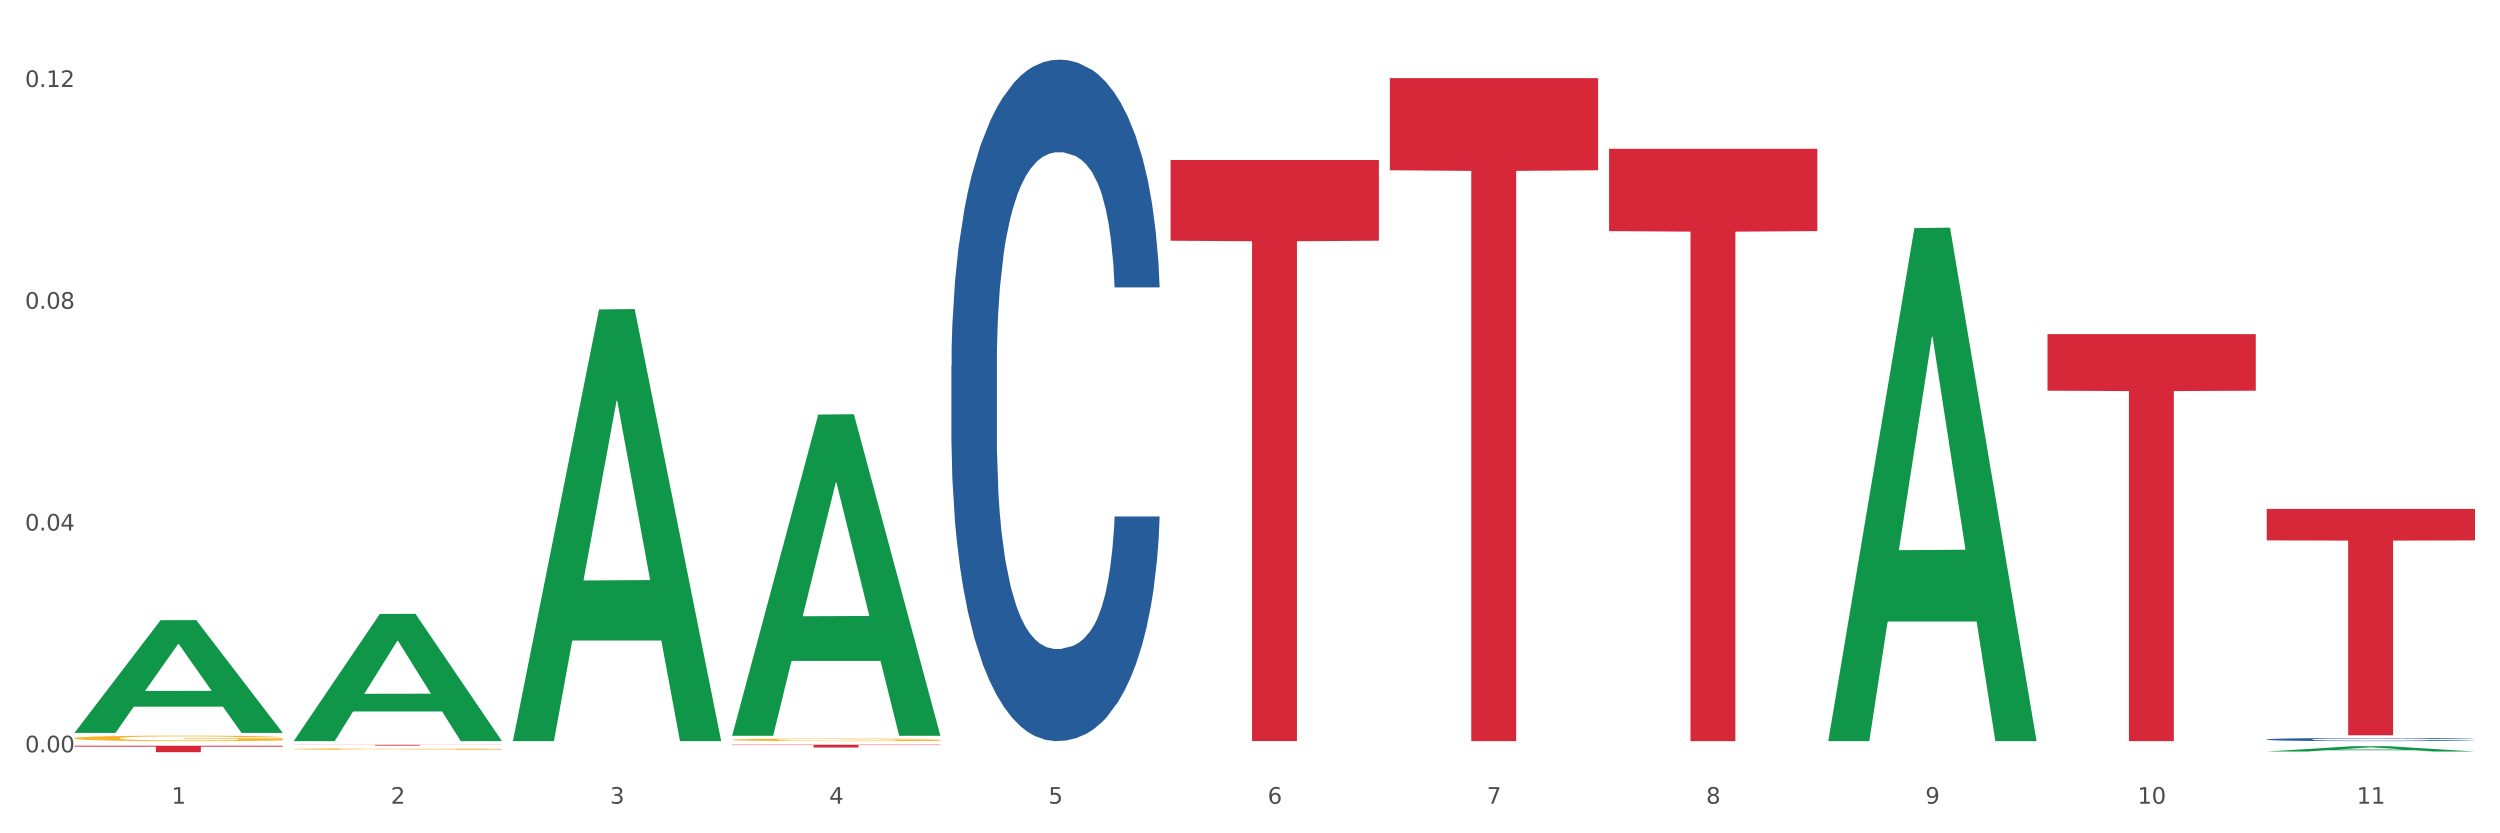 <?xml version="1.0" encoding="utf-8" standalone="no"?>
<!DOCTYPE svg PUBLIC "-//W3C//DTD SVG 1.1//EN"
  "http://www.w3.org/Graphics/SVG/1.1/DTD/svg11.dtd">
<svg xmlns:xlink="http://www.w3.org/1999/xlink" width="1080pt" height="360pt" viewBox="0 0 1080 360" xmlns="http://www.w3.org/2000/svg" version="1.1">
 <rect x="0" y="0" width="1080" height="360" fill="#333333" stroke="none"/>
 <defs>
  <style type="text/css">*{stroke-linejoin: round; stroke-linecap: butt}</style>
 </defs>
 <g id="figure_1">
  <g id="patch_1">
   <path d="M 0 360 
L 1080 360 
L 1080 0 
L 0 0 
z
" style="fill: #ffffff; stroke: #ffffff; stroke-linejoin: miter"/>
  </g>
  <g id="axes_1">
   <g id="matplotlib.axis_1">
    <g id="xtick_1">
     <g id="text_1">
      <!-- 1 -->
      <g style="fill: #4d4d4d" transform="translate(74.106 347.204) scale(0.096 -0.096)">
       <defs>
        <path id="DejaVuSans-31" d="M 794 531 
L 1825 531 
L 1825 4091 
L 703 3866 
L 703 4441 
L 1819 4666 
L 2450 4666 
L 2450 531 
L 3481 531 
L 3481 0 
L 794 0 
L 794 531 
z
" transform="scale(0.016)"/>
       </defs>
       <use xlink:href="#DejaVuSans-31"/>
      </g>
     </g>
    </g>
    <g id="xtick_2">
     <g id="text_2">
      <!-- 2 -->
      <g style="fill: #4d4d4d" transform="translate(168.812 347.204) scale(0.096 -0.096)">
       <defs>
        <path id="DejaVuSans-32" d="M 1228 531 
L 3431 531 
L 3431 0 
L 469 0 
L 469 531 
Q 828 903 1448 1529 
Q 2069 2156 2228 2338 
Q 2531 2678 2651 2914 
Q 2772 3150 2772 3378 
Q 2772 3750 2511 3984 
Q 2250 4219 1831 4219 
Q 1534 4219 1204 4116 
Q 875 4013 500 3803 
L 500 4441 
Q 881 4594 1212 4672 
Q 1544 4750 1819 4750 
Q 2544 4750 2975 4387 
Q 3406 4025 3406 3419 
Q 3406 3131 3298 2873 
Q 3191 2616 2906 2266 
Q 2828 2175 2409 1742 
Q 1991 1309 1228 531 
z
" transform="scale(0.016)"/>
       </defs>
       <use xlink:href="#DejaVuSans-32"/>
      </g>
     </g>
    </g>
    <g id="xtick_3">
     <g id="text_3">
      <!-- 3 -->
      <g style="fill: #4d4d4d" transform="translate(263.517 347.204) scale(0.096 -0.096)">
       <defs>
        <path id="DejaVuSans-33" d="M 2597 2516 
Q 3050 2419 3304 2112 
Q 3559 1806 3559 1356 
Q 3559 666 3084 287 
Q 2609 -91 1734 -91 
Q 1441 -91 1130 -33 
Q 819 25 488 141 
L 488 750 
Q 750 597 1062 519 
Q 1375 441 1716 441 
Q 2309 441 2620 675 
Q 2931 909 2931 1356 
Q 2931 1769 2642 2001 
Q 2353 2234 1838 2234 
L 1294 2234 
L 1294 2753 
L 1863 2753 
Q 2328 2753 2575 2939 
Q 2822 3125 2822 3475 
Q 2822 3834 2567 4026 
Q 2313 4219 1838 4219 
Q 1578 4219 1281 4162 
Q 984 4106 628 3988 
L 628 4550 
Q 988 4650 1302 4700 
Q 1616 4750 1894 4750 
Q 2613 4750 3031 4423 
Q 3450 4097 3450 3541 
Q 3450 3153 3228 2886 
Q 3006 2619 2597 2516 
z
" transform="scale(0.016)"/>
       </defs>
       <use xlink:href="#DejaVuSans-33"/>
      </g>
     </g>
    </g>
    <g id="xtick_4">
     <g id="text_4">
      <!-- 4 -->
      <g style="fill: #4d4d4d" transform="translate(358.223 347.204) scale(0.096 -0.096)">
       <defs>
        <path id="DejaVuSans-34" d="M 2419 4116 
L 825 1625 
L 2419 1625 
L 2419 4116 
z
M 2253 4666 
L 3047 4666 
L 3047 1625 
L 3713 1625 
L 3713 1100 
L 3047 1100 
L 3047 0 
L 2419 0 
L 2419 1100 
L 313 1100 
L 313 1709 
L 2253 4666 
z
" transform="scale(0.016)"/>
       </defs>
       <use xlink:href="#DejaVuSans-34"/>
      </g>
     </g>
    </g>
    <g id="xtick_5">
     <g id="text_5">
      <!-- 5 -->
      <g style="fill: #4d4d4d" transform="translate(452.928 347.204) scale(0.096 -0.096)">
       <defs>
        <path id="DejaVuSans-35" d="M 691 4666 
L 3169 4666 
L 3169 4134 
L 1269 4134 
L 1269 2991 
Q 1406 3038 1543 3061 
Q 1681 3084 1819 3084 
Q 2600 3084 3056 2656 
Q 3513 2228 3513 1497 
Q 3513 744 3044 326 
Q 2575 -91 1722 -91 
Q 1428 -91 1123 -41 
Q 819 9 494 109 
L 494 744 
Q 775 591 1075 516 
Q 1375 441 1709 441 
Q 2250 441 2565 725 
Q 2881 1009 2881 1497 
Q 2881 1984 2565 2268 
Q 2250 2553 1709 2553 
Q 1456 2553 1204 2497 
Q 953 2441 691 2322 
L 691 4666 
z
" transform="scale(0.016)"/>
       </defs>
       <use xlink:href="#DejaVuSans-35"/>
      </g>
     </g>
    </g>
    <g id="xtick_6">
     <g id="text_6">
      <!-- 6 -->
      <g style="fill: #4d4d4d" transform="translate(547.634 347.204) scale(0.096 -0.096)">
       <defs>
        <path id="DejaVuSans-36" d="M 2113 2584 
Q 1688 2584 1439 2293 
Q 1191 2003 1191 1497 
Q 1191 994 1439 701 
Q 1688 409 2113 409 
Q 2538 409 2786 701 
Q 3034 994 3034 1497 
Q 3034 2003 2786 2293 
Q 2538 2584 2113 2584 
z
M 3366 4563 
L 3366 3988 
Q 3128 4100 2886 4159 
Q 2644 4219 2406 4219 
Q 1781 4219 1451 3797 
Q 1122 3375 1075 2522 
Q 1259 2794 1537 2939 
Q 1816 3084 2150 3084 
Q 2853 3084 3261 2657 
Q 3669 2231 3669 1497 
Q 3669 778 3244 343 
Q 2819 -91 2113 -91 
Q 1303 -91 875 529 
Q 447 1150 447 2328 
Q 447 3434 972 4092 
Q 1497 4750 2381 4750 
Q 2619 4750 2861 4703 
Q 3103 4656 3366 4563 
z
" transform="scale(0.016)"/>
       </defs>
       <use xlink:href="#DejaVuSans-36"/>
      </g>
     </g>
    </g>
    <g id="xtick_7">
     <g id="text_7">
      <!-- 7 -->
      <g style="fill: #4d4d4d" transform="translate(642.339 347.204) scale(0.096 -0.096)">
       <defs>
        <path id="DejaVuSans-37" d="M 525 4666 
L 3525 4666 
L 3525 4397 
L 1831 0 
L 1172 0 
L 2766 4134 
L 525 4134 
L 525 4666 
z
" transform="scale(0.016)"/>
       </defs>
       <use xlink:href="#DejaVuSans-37"/>
      </g>
     </g>
    </g>
    <g id="xtick_8">
     <g id="text_8">
      <!-- 8 -->
      <g style="fill: #4d4d4d" transform="translate(737.044 347.204) scale(0.096 -0.096)">
       <defs>
        <path id="DejaVuSans-38" d="M 2034 2216 
Q 1584 2216 1326 1975 
Q 1069 1734 1069 1313 
Q 1069 891 1326 650 
Q 1584 409 2034 409 
Q 2484 409 2743 651 
Q 3003 894 3003 1313 
Q 3003 1734 2745 1975 
Q 2488 2216 2034 2216 
z
M 1403 2484 
Q 997 2584 770 2862 
Q 544 3141 544 3541 
Q 544 4100 942 4425 
Q 1341 4750 2034 4750 
Q 2731 4750 3128 4425 
Q 3525 4100 3525 3541 
Q 3525 3141 3298 2862 
Q 3072 2584 2669 2484 
Q 3125 2378 3379 2068 
Q 3634 1759 3634 1313 
Q 3634 634 3220 271 
Q 2806 -91 2034 -91 
Q 1263 -91 848 271 
Q 434 634 434 1313 
Q 434 1759 690 2068 
Q 947 2378 1403 2484 
z
M 1172 3481 
Q 1172 3119 1398 2916 
Q 1625 2713 2034 2713 
Q 2441 2713 2670 2916 
Q 2900 3119 2900 3481 
Q 2900 3844 2670 4047 
Q 2441 4250 2034 4250 
Q 1625 4250 1398 4047 
Q 1172 3844 1172 3481 
z
" transform="scale(0.016)"/>
       </defs>
       <use xlink:href="#DejaVuSans-38"/>
      </g>
     </g>
    </g>
    <g id="xtick_9">
     <g id="text_9">
      <!-- 9 -->
      <g style="fill: #4d4d4d" transform="translate(831.75 347.204) scale(0.096 -0.096)">
       <defs>
        <path id="DejaVuSans-39" d="M 703 97 
L 703 672 
Q 941 559 1184 500 
Q 1428 441 1663 441 
Q 2288 441 2617 861 
Q 2947 1281 2994 2138 
Q 2813 1869 2534 1725 
Q 2256 1581 1919 1581 
Q 1219 1581 811 2004 
Q 403 2428 403 3163 
Q 403 3881 828 4315 
Q 1253 4750 1959 4750 
Q 2769 4750 3195 4129 
Q 3622 3509 3622 2328 
Q 3622 1225 3098 567 
Q 2575 -91 1691 -91 
Q 1453 -91 1209 -44 
Q 966 3 703 97 
z
M 1959 2075 
Q 2384 2075 2632 2365 
Q 2881 2656 2881 3163 
Q 2881 3666 2632 3958 
Q 2384 4250 1959 4250 
Q 1534 4250 1286 3958 
Q 1038 3666 1038 3163 
Q 1038 2656 1286 2365 
Q 1534 2075 1959 2075 
z
" transform="scale(0.016)"/>
       </defs>
       <use xlink:href="#DejaVuSans-39"/>
      </g>
     </g>
    </g>
    <g id="xtick_10">
     <g id="text_10">
      <!-- 10 -->
      <g style="fill: #4d4d4d" transform="translate(923.401 347.204) scale(0.096 -0.096)">
       <defs>
        <path id="DejaVuSans-30" d="M 2034 4250 
Q 1547 4250 1301 3770 
Q 1056 3291 1056 2328 
Q 1056 1369 1301 889 
Q 1547 409 2034 409 
Q 2525 409 2770 889 
Q 3016 1369 3016 2328 
Q 3016 3291 2770 3770 
Q 2525 4250 2034 4250 
z
M 2034 4750 
Q 2819 4750 3233 4129 
Q 3647 3509 3647 2328 
Q 3647 1150 3233 529 
Q 2819 -91 2034 -91 
Q 1250 -91 836 529 
Q 422 1150 422 2328 
Q 422 3509 836 4129 
Q 1250 4750 2034 4750 
z
" transform="scale(0.016)"/>
       </defs>
       <use xlink:href="#DejaVuSans-31"/>
       <use xlink:href="#DejaVuSans-30" transform="translate(63.623 0)"/>
      </g>
     </g>
    </g>
    <g id="xtick_11">
     <g id="text_11">
      <!-- 11 -->
      <g style="fill: #4d4d4d" transform="translate(1018.107 347.204) scale(0.096 -0.096)">
       <use xlink:href="#DejaVuSans-31"/>
       <use xlink:href="#DejaVuSans-31" transform="translate(63.623 0)"/>
      </g>
     </g>
    </g>
    <g id="xtick_12"/>
    <g id="xtick_13"/>
    <g id="xtick_14"/>
    <g id="xtick_15"/>
    <g id="xtick_16"/>
    <g id="xtick_17"/>
    <g id="xtick_18"/>
    <g id="xtick_19"/>
    <g id="xtick_20"/>
    <g id="xtick_21"/>
   </g>
   <g id="matplotlib.axis_2">
    <g id="ytick_1">
     <g id="text_12">
      <!-- 0.00 -->
      <g style="fill: #4d4d4d" transform="translate(10.8 325.001) scale(0.096 -0.096)">
       <defs>
        <path id="DejaVuSans-2e" d="M 684 794 
L 1344 794 
L 1344 0 
L 684 0 
L 684 794 
z
" transform="scale(0.016)"/>
       </defs>
       <use xlink:href="#DejaVuSans-30"/>
       <use xlink:href="#DejaVuSans-2e" transform="translate(63.623 0)"/>
       <use xlink:href="#DejaVuSans-30" transform="translate(95.41 0)"/>
       <use xlink:href="#DejaVuSans-30" transform="translate(159.033 0)"/>
      </g>
     </g>
    </g>
    <g id="ytick_2">
     <g id="text_13">
      <!-- 0.04 -->
      <g style="fill: #4d4d4d" transform="translate(10.8 229.191) scale(0.096 -0.096)">
       <use xlink:href="#DejaVuSans-30"/>
       <use xlink:href="#DejaVuSans-2e" transform="translate(63.623 0)"/>
       <use xlink:href="#DejaVuSans-30" transform="translate(95.41 0)"/>
       <use xlink:href="#DejaVuSans-34" transform="translate(159.033 0)"/>
      </g>
     </g>
    </g>
    <g id="ytick_3">
     <g id="text_14">
      <!-- 0.08 -->
      <g style="fill: #4d4d4d" transform="translate(10.8 133.38) scale(0.096 -0.096)">
       <use xlink:href="#DejaVuSans-30"/>
       <use xlink:href="#DejaVuSans-2e" transform="translate(63.623 0)"/>
       <use xlink:href="#DejaVuSans-30" transform="translate(95.41 0)"/>
       <use xlink:href="#DejaVuSans-38" transform="translate(159.033 0)"/>
      </g>
     </g>
    </g>
    <g id="ytick_4">
     <g id="text_15">
      <!-- 0.12 -->
      <g style="fill: #4d4d4d" transform="translate(10.8 37.57) scale(0.096 -0.096)">
       <use xlink:href="#DejaVuSans-30"/>
       <use xlink:href="#DejaVuSans-2e" transform="translate(63.623 0)"/>
       <use xlink:href="#DejaVuSans-31" transform="translate(95.41 0)"/>
       <use xlink:href="#DejaVuSans-32" transform="translate(159.033 0)"/>
      </g>
     </g>
    </g>
    <g id="ytick_5"/>
    <g id="ytick_6"/>
    <g id="ytick_7"/>
   </g>
   <g id="PolyCollection_1">
    <path d="M 32.175 316.523 
L 32.268 316.477 
L 69.369 267.929 
L 84.766 267.883 
L 122.145 316.614 
L 104.337 316.614 
L 96.267 305.267 
L 57.96 305.267 
L 57.682 305.45 
L 49.891 316.614 
L 32.175 316.614 
L 32.175 316.523 
L 62.783 298.495 
L 91.444 298.449 
L 77.253 278.27 
L 77.067 278.179 
L 76.882 278.316 
L 62.691 298.449 
L 62.783 298.495 
L 32.175 316.523 
z
" clip-path="url(#pd02b5f2ddc)" style="fill: #109648"/>
    <path d="M 316.291 319.573 
L 316.398 319.572 
L 316.398 319.535 
L 316.61 319.504 
L 317.672 319.427 
L 319.266 319.364 
L 320.434 319.331 
L 321.603 319.303 
L 322.983 319.276 
L 324.683 319.247 
L 327.763 319.206 
L 329.675 319.184 
L 332.012 319.162 
L 336.261 319.129 
L 339.342 319.111 
L 342.528 319.096 
L 347.733 319.078 
L 351.132 319.069 
L 354.744 319.063 
L 359.099 319.059 
L 362.392 319.058 
L 369.615 319.061 
L 375.776 319.07 
L 378.75 319.078 
L 382.574 319.09 
L 384.592 319.098 
L 387.885 319.114 
L 391.284 319.135 
L 393.621 319.154 
L 397.127 319.188 
L 399.782 319.223 
L 402.225 319.266 
L 403.5 319.295 
L 404.456 319.323 
L 405.306 319.354 
L 406.155 319.404 
L 387.035 319.404 
L 386.292 319.368 
L 385.123 319.335 
L 383.424 319.302 
L 381.937 319.282 
L 379.387 319.256 
L 377.051 319.24 
L 374.607 319.228 
L 371.633 319.218 
L 369.296 319.213 
L 366.003 319.209 
L 359.524 319.21 
L 355.169 319.218 
L 352.195 319.228 
L 350.283 319.237 
L 348.583 319.247 
L 346.671 319.262 
L 344.44 319.283 
L 342.847 319.302 
L 341.254 319.327 
L 339.979 319.351 
L 338.811 319.38 
L 337.855 319.41 
L 337.111 319.442 
L 336.474 319.48 
L 335.943 319.544 
L 335.943 319.684 
L 336.155 319.715 
L 336.686 319.757 
L 337.323 319.788 
L 338.386 319.826 
L 339.342 319.851 
L 341.147 319.888 
L 343.166 319.918 
L 344.759 319.938 
L 346.352 319.954 
L 349.114 319.976 
L 352.195 319.995 
L 354.85 320.006 
L 358.462 320.016 
L 360.905 320.02 
L 363.029 320.022 
L 368.234 320.022 
L 371.952 320.019 
L 376.095 320.012 
L 379.281 320.003 
L 381.937 319.992 
L 384.911 319.973 
L 386.823 319.956 
L 386.823 319.744 
L 363.454 319.743 
L 363.454 319.601 
L 406.262 319.601 
L 406.262 320.016 
L 404.456 320.037 
L 402.438 320.057 
L 400.313 320.074 
L 397.127 320.095 
L 393.303 320.116 
L 389.903 320.13 
L 386.292 320.142 
L 382.043 320.153 
L 376.519 320.163 
L 373.12 320.168 
L 368.871 320.171 
L 363.879 320.172 
L 359.524 320.17 
L 355.275 320.164 
L 350.814 320.155 
L 346.459 320.142 
L 343.166 320.129 
L 339.873 320.113 
L 336.367 320.091 
L 333.606 320.071 
L 331.481 320.053 
L 329.144 320.029 
L 326.595 319.999 
L 324.683 319.971 
L 322.983 319.943 
L 321.178 319.906 
L 319.903 319.875 
L 318.628 319.835 
L 317.885 319.806 
L 317.035 319.76 
L 316.398 319.696 
L 316.291 319.573 
z
" clip-path="url(#pd02b5f2ddc)" style="fill: #f7b32b"/>
    <path d="M 32.175 322.165 
L 122.145 322.165 
L 122.145 322.552 
L 86.754 322.554 
L 86.754 324.95 
L 67.353 324.95 
L 67.353 322.554 
L 32.175 322.552 
L 32.175 322.167 
L 32.175 322.165 
z
" clip-path="url(#pd02b5f2ddc)" style="fill: #d62839"/>
    <path d="M 126.88 321.744 
L 216.851 321.744 
L 216.851 321.794 
L 181.46 321.795 
L 181.46 322.109 
L 162.058 322.109 
L 162.058 321.795 
L 126.88 321.794 
L 126.88 321.744 
L 126.88 321.744 
z
" clip-path="url(#pd02b5f2ddc)" style="fill: #d62839"/>
    <path d="M 316.291 321.713 
L 406.262 321.713 
L 406.262 321.882 
L 370.871 321.883 
L 370.871 322.931 
L 351.469 322.931 
L 351.469 321.883 
L 316.291 321.882 
L 316.291 321.714 
L 316.291 321.713 
z
" clip-path="url(#pd02b5f2ddc)" style="fill: #d62839"/>
    <path d="M 505.702 69.106 
L 595.673 69.106 
L 595.673 103.989 
L 560.281 104.225 
L 560.281 320.127 
L 540.88 320.127 
L 540.88 104.225 
L 505.702 103.989 
L 505.702 69.341 
L 505.702 69.106 
z
" clip-path="url(#pd02b5f2ddc)" style="fill: #d62839"/>
    <path d="M 600.408 33.752 
L 690.378 33.752 
L 690.378 73.555 
L 654.987 73.824 
L 654.987 320.172 
L 635.586 320.172 
L 635.586 73.824 
L 600.408 73.555 
L 600.408 34.021 
L 600.408 33.752 
z
" clip-path="url(#pd02b5f2ddc)" style="fill: #d62839"/>
    <path d="M 695.113 64.276 
L 785.084 64.276 
L 785.084 99.837 
L 749.692 100.078 
L 749.692 320.171 
L 730.291 320.171 
L 730.291 100.078 
L 695.113 99.837 
L 695.113 64.517 
L 695.113 64.276 
z
" clip-path="url(#pd02b5f2ddc)" style="fill: #d62839"/>
    <path d="M 884.524 144.348 
L 974.495 144.348 
L 974.495 168.782 
L 939.103 168.947 
L 939.103 320.172 
L 919.702 320.172 
L 919.702 168.947 
L 884.524 168.782 
L 884.524 144.513 
L 884.524 144.348 
z
" clip-path="url(#pd02b5f2ddc)" style="fill: #d62839"/>
    <path d="M 979.23 219.864 
L 1069.2 219.864 
L 1069.2 233.451 
L 1033.809 233.542 
L 1033.809 317.635 
L 1014.408 317.635 
L 1014.408 233.542 
L 979.23 233.451 
L 979.23 219.955 
L 979.23 219.864 
z
" clip-path="url(#pd02b5f2ddc)" style="fill: #d62839"/>
    <path d="M 979.23 319.426 
L 979.336 319.424 
L 979.336 319.39 
L 979.655 319.343 
L 980.825 319.256 
L 982.314 319.191 
L 984.866 319.114 
L 986.249 319.082 
L 988.057 319.046 
L 991.779 318.988 
L 996.033 318.938 
L 999.01 318.911 
L 1001.244 318.894 
L 1006.242 318.863 
L 1009.114 318.849 
L 1012.091 318.838 
L 1014.644 318.831 
L 1018.898 318.822 
L 1022.301 318.818 
L 1026.236 318.817 
L 1029.532 318.818 
L 1033.893 318.823 
L 1040.273 318.838 
L 1042.719 318.847 
L 1046.016 318.861 
L 1049.419 318.881 
L 1052.184 318.901 
L 1055.375 318.929 
L 1058.672 318.967 
L 1061.862 319.014 
L 1064.095 319.057 
L 1065.903 319.103 
L 1067.498 319.158 
L 1068.668 319.219 
L 1069.2 319.27 
L 1049.738 319.27 
L 1049.207 319.224 
L 1048.143 319.174 
L 1047.08 319.141 
L 1045.91 319.114 
L 1044.102 319.083 
L 1042.507 319.063 
L 1039.848 319.04 
L 1037.402 319.025 
L 1035.381 319.016 
L 1032.935 319.009 
L 1027.724 319.001 
L 1024.002 319.001 
L 1021.663 319.004 
L 1018.791 319.01 
L 1016.345 319.019 
L 1013.474 319.033 
L 1011.24 319.049 
L 1009.007 319.071 
L 1007.731 319.085 
L 1005.817 319.113 
L 1004.541 319.135 
L 1002.839 319.173 
L 1001.882 319.2 
L 1000.18 319.271 
L 999.436 319.323 
L 999.117 319.359 
L 998.904 319.398 
L 998.904 319.591 
L 999.542 319.678 
L 1000.074 319.715 
L 1000.925 319.757 
L 1002.52 319.812 
L 1004.86 319.865 
L 1007.306 319.903 
L 1009.326 319.927 
L 1011.24 319.944 
L 1013.155 319.958 
L 1015.494 319.97 
L 1017.409 319.977 
L 1020.28 319.985 
L 1023.683 319.989 
L 1026.342 319.989 
L 1031.766 319.982 
L 1034.212 319.976 
L 1036.551 319.967 
L 1039.104 319.954 
L 1041.124 319.939 
L 1042.294 319.928 
L 1044.208 319.904 
L 1045.697 319.88 
L 1046.973 319.851 
L 1047.824 319.826 
L 1048.781 319.789 
L 1049.526 319.747 
L 1049.738 319.725 
L 1069.2 319.725 
L 1068.775 319.77 
L 1068.03 319.813 
L 1066.541 319.871 
L 1065.371 319.904 
L 1063.564 319.945 
L 1061.649 319.98 
L 1058.991 320.018 
L 1056.545 320.047 
L 1053.992 320.071 
L 1051.227 320.094 
L 1046.229 320.125 
L 1044.421 320.133 
L 1040.592 320.148 
L 1037.615 320.157 
L 1033.254 320.165 
L 1028.788 320.17 
L 1024.109 320.172 
L 1019.961 320.169 
L 1015.388 320.162 
L 1012.517 320.154 
L 1009.326 320.143 
L 1005.604 320.126 
L 1002.095 320.105 
L 998.798 320.08 
L 995.714 320.052 
L 992.842 320.019 
L 989.12 319.966 
L 986.355 319.914 
L 984.334 319.866 
L 982.952 319.825 
L 981.569 319.773 
L 980.825 319.737 
L 979.655 319.651 
L 979.23 319.57 
L 979.23 319.426 
z
" clip-path="url(#pd02b5f2ddc)" style="fill: #255c99"/>
    <path d="M 410.997 158.043 
L 411.103 157.774 
L 411.103 150.246 
L 411.422 140.029 
L 412.592 121.208 
L 414.081 106.958 
L 416.633 90.288 
L 418.016 83.298 
L 419.824 75.5 
L 423.546 62.863 
L 427.8 52.109 
L 430.778 46.194 
L 433.011 42.429 
L 438.009 35.708 
L 440.881 32.75 
L 443.858 30.33 
L 446.411 28.717 
L 450.665 26.835 
L 454.068 26.028 
L 458.003 25.759 
L 461.299 26.028 
L 465.66 27.104 
L 472.041 30.33 
L 474.487 32.212 
L 477.783 35.439 
L 481.186 39.741 
L 483.951 44.043 
L 487.142 50.227 
L 490.439 58.293 
L 493.629 68.51 
L 495.862 77.92 
L 497.67 87.868 
L 499.266 99.967 
L 500.435 113.142 
L 500.967 124.166 
L 481.505 124.166 
L 480.974 114.218 
L 479.91 103.463 
L 478.847 96.203 
L 477.677 90.288 
L 475.869 83.566 
L 474.274 79.265 
L 471.615 74.156 
L 469.169 70.93 
L 467.149 69.047 
L 464.703 67.434 
L 459.491 65.821 
L 455.769 65.821 
L 453.43 66.359 
L 450.558 67.703 
L 448.112 69.585 
L 445.241 72.812 
L 443.008 76.307 
L 440.774 80.878 
L 439.498 84.104 
L 437.584 90.019 
L 436.308 94.859 
L 434.606 103.194 
L 433.649 109.109 
L 431.947 124.435 
L 431.203 135.727 
L 430.884 143.524 
L 430.671 152.128 
L 430.671 194.072 
L 431.309 212.893 
L 431.841 220.959 
L 432.692 230.1 
L 434.287 241.931 
L 436.627 253.492 
L 439.073 261.827 
L 441.093 266.935 
L 443.008 270.7 
L 444.922 273.657 
L 447.262 276.346 
L 449.176 277.959 
L 452.047 279.572 
L 455.45 280.379 
L 458.109 280.379 
L 463.533 279.035 
L 465.979 277.69 
L 468.318 275.808 
L 470.871 272.851 
L 472.891 269.624 
L 474.061 267.204 
L 475.975 262.096 
L 477.464 256.718 
L 478.74 250.534 
L 479.591 245.157 
L 480.548 237.091 
L 481.293 227.949 
L 481.505 223.11 
L 500.967 223.11 
L 500.542 232.789 
L 499.797 242.199 
L 498.308 254.836 
L 497.139 262.096 
L 495.331 270.968 
L 493.416 278.497 
L 490.758 286.832 
L 488.312 293.016 
L 485.759 298.393 
L 482.994 303.233 
L 477.996 309.955 
L 476.188 311.837 
L 472.36 315.063 
L 469.382 316.945 
L 465.022 318.827 
L 460.555 319.903 
L 455.876 320.172 
L 451.728 319.634 
L 447.155 318.021 
L 444.284 316.407 
L 441.093 313.988 
L 437.371 310.223 
L 433.862 305.653 
L 430.565 300.275 
L 427.481 294.091 
L 424.609 287.101 
L 420.887 275.539 
L 418.122 264.247 
L 416.102 253.761 
L 414.719 244.888 
L 413.337 233.596 
L 412.592 225.798 
L 411.422 206.978 
L 410.997 189.501 
L 410.997 158.043 
z
" clip-path="url(#pd02b5f2ddc)" style="fill: #255c99"/>
    <path d="M 126.88 323.589 
L 126.987 323.589 
L 126.987 323.568 
L 127.199 323.549 
L 128.261 323.505 
L 129.855 323.469 
L 131.023 323.449 
L 132.192 323.433 
L 133.572 323.418 
L 135.272 323.401 
L 138.352 323.377 
L 140.264 323.365 
L 142.601 323.352 
L 146.85 323.333 
L 149.931 323.322 
L 153.117 323.314 
L 158.322 323.303 
L 161.721 323.298 
L 165.333 323.295 
L 169.688 323.292 
L 172.981 323.292 
L 180.204 323.294 
L 186.365 323.299 
L 189.339 323.303 
L 193.163 323.31 
L 195.181 323.315 
L 198.474 323.324 
L 201.873 323.336 
L 204.21 323.347 
L 207.716 323.367 
L 210.371 323.387 
L 212.814 323.412 
L 214.089 323.429 
L 215.045 323.445 
L 215.895 323.463 
L 216.744 323.492 
L 197.624 323.492 
L 196.881 323.471 
L 195.712 323.452 
L 194.013 323.433 
L 192.526 323.421 
L 189.976 323.406 
L 187.64 323.397 
L 185.196 323.39 
L 182.222 323.384 
L 179.885 323.381 
L 176.592 323.379 
L 170.113 323.379 
L 165.758 323.384 
L 162.784 323.39 
L 160.872 323.395 
L 159.172 323.401 
L 157.26 323.409 
L 155.029 323.422 
L 153.436 323.433 
L 151.843 323.447 
L 150.568 323.461 
L 149.4 323.478 
L 148.444 323.495 
L 147.7 323.513 
L 147.063 323.536 
L 146.532 323.573 
L 146.532 323.653 
L 146.744 323.672 
L 147.275 323.696 
L 147.912 323.714 
L 148.975 323.736 
L 149.931 323.75 
L 151.736 323.772 
L 153.755 323.789 
L 155.348 323.8 
L 156.941 323.81 
L 159.703 323.823 
L 162.784 323.833 
L 165.439 323.84 
L 169.051 323.846 
L 171.494 323.848 
L 173.618 323.849 
L 178.823 323.849 
L 182.541 323.847 
L 186.684 323.843 
L 189.87 323.838 
L 192.526 323.832 
L 195.5 323.821 
L 197.412 323.811 
L 197.412 323.688 
L 174.043 323.688 
L 174.043 323.606 
L 216.851 323.606 
L 216.851 323.846 
L 215.045 323.858 
L 213.027 323.869 
L 210.902 323.879 
L 207.716 323.892 
L 203.892 323.903 
L 200.492 323.912 
L 196.881 323.919 
L 192.632 323.925 
L 187.108 323.931 
L 183.709 323.933 
L 179.46 323.935 
L 174.468 323.936 
L 170.113 323.934 
L 165.864 323.932 
L 161.403 323.926 
L 157.048 323.919 
L 153.755 323.911 
L 150.462 323.902 
L 146.956 323.889 
L 144.195 323.877 
L 142.07 323.867 
L 139.733 323.853 
L 137.184 323.836 
L 135.272 323.82 
L 133.572 323.803 
L 131.767 323.782 
L 130.492 323.764 
L 129.217 323.741 
L 128.474 323.724 
L 127.624 323.697 
L 126.987 323.66 
L 126.88 323.589 
z
" clip-path="url(#pd02b5f2ddc)" style="fill: #f7b32b"/>
    <path d="M 32.175 318.894 
L 32.281 318.892 
L 32.281 318.814 
L 32.494 318.747 
L 33.556 318.584 
L 35.149 318.45 
L 36.318 318.378 
L 37.486 318.319 
L 38.867 318.261 
L 40.567 318.2 
L 43.647 318.111 
L 45.559 318.066 
L 47.896 318.018 
L 52.145 317.949 
L 55.225 317.91 
L 58.412 317.877 
L 63.617 317.838 
L 67.016 317.821 
L 70.627 317.808 
L 74.983 317.799 
L 78.275 317.797 
L 85.499 317.803 
L 91.659 317.823 
L 94.634 317.838 
L 98.458 317.864 
L 100.476 317.881 
L 103.769 317.916 
L 107.168 317.962 
L 109.505 318.001 
L 113.01 318.074 
L 115.666 318.148 
L 118.109 318.239 
L 119.383 318.302 
L 120.339 318.361 
L 121.189 318.428 
L 122.039 318.534 
L 102.919 318.534 
L 102.175 318.458 
L 101.007 318.387 
L 99.307 318.317 
L 97.82 318.274 
L 95.271 318.22 
L 92.934 318.185 
L 90.491 318.159 
L 87.517 318.137 
L 85.18 318.126 
L 81.887 318.118 
L 75.407 318.12 
L 71.052 318.137 
L 68.078 318.159 
L 66.166 318.178 
L 64.467 318.2 
L 62.555 318.231 
L 60.324 318.276 
L 58.731 318.317 
L 57.137 318.369 
L 55.863 318.421 
L 54.694 318.482 
L 53.738 318.547 
L 52.995 318.614 
L 52.357 318.697 
L 51.826 318.833 
L 51.826 319.131 
L 52.039 319.198 
L 52.57 319.287 
L 53.207 319.354 
L 54.269 319.434 
L 55.225 319.488 
L 57.031 319.567 
L 59.049 319.632 
L 60.643 319.673 
L 62.236 319.707 
L 64.998 319.755 
L 68.078 319.794 
L 70.734 319.818 
L 74.345 319.84 
L 76.788 319.848 
L 78.913 319.853 
L 84.118 319.853 
L 87.835 319.846 
L 91.978 319.831 
L 95.165 319.812 
L 97.82 319.788 
L 100.795 319.749 
L 102.707 319.712 
L 102.707 319.259 
L 79.338 319.256 
L 79.338 318.955 
L 122.145 318.955 
L 122.145 319.84 
L 120.339 319.885 
L 118.321 319.927 
L 116.197 319.963 
L 113.01 320.009 
L 109.186 320.052 
L 105.787 320.083 
L 102.175 320.109 
L 97.927 320.133 
L 92.403 320.154 
L 89.004 320.163 
L 84.755 320.169 
L 79.763 320.172 
L 75.407 320.167 
L 71.159 320.156 
L 66.697 320.137 
L 62.342 320.109 
L 59.049 320.081 
L 55.756 320.046 
L 52.251 320 
L 49.489 319.957 
L 47.365 319.918 
L 45.028 319.868 
L 42.479 319.803 
L 40.567 319.744 
L 38.867 319.684 
L 37.061 319.606 
L 35.787 319.538 
L 34.512 319.454 
L 33.768 319.391 
L 32.919 319.293 
L 32.281 319.157 
L 32.175 318.894 
z
" clip-path="url(#pd02b5f2ddc)" style="fill: #f7b32b"/>
    <path d="M 221.586 319.821 
L 221.679 319.646 
L 258.78 133.676 
L 274.177 133.501 
L 311.556 320.172 
L 293.748 320.172 
L 285.678 276.703 
L 247.371 276.703 
L 247.093 277.404 
L 239.302 320.172 
L 221.586 320.172 
L 221.586 319.821 
L 252.194 250.762 
L 280.855 250.586 
L 266.664 173.289 
L 266.478 172.938 
L 266.293 173.464 
L 252.102 250.586 
L 252.194 250.762 
L 221.586 319.821 
z
" clip-path="url(#pd02b5f2ddc)" style="fill: #109648"/>
    <path d="M 979.23 324.658 
L 979.323 324.655 
L 1016.424 322.348 
L 1031.821 322.346 
L 1069.2 324.662 
L 1051.391 324.662 
L 1043.322 324.123 
L 1005.015 324.123 
L 1004.737 324.131 
L 996.946 324.662 
L 979.23 324.662 
L 979.23 324.658 
L 1009.838 323.801 
L 1038.499 323.798 
L 1024.308 322.839 
L 1024.122 322.835 
L 1023.937 322.841 
L 1009.745 323.798 
L 1009.838 323.801 
L 979.23 324.658 
z
" clip-path="url(#pd02b5f2ddc)" style="fill: #109648"/>
    <path d="M 789.819 319.755 
L 789.912 319.547 
L 827.013 98.536 
L 842.41 98.328 
L 879.789 320.172 
L 861.981 320.172 
L 853.911 268.512 
L 815.604 268.512 
L 815.326 269.345 
L 807.535 320.172 
L 789.819 320.172 
L 789.819 319.755 
L 820.427 237.683 
L 849.088 237.475 
L 834.897 145.613 
L 834.711 145.196 
L 834.526 145.821 
L 820.335 237.475 
L 820.427 237.683 
L 789.819 319.755 
z
" clip-path="url(#pd02b5f2ddc)" style="fill: #109648"/>
    <path d="M 126.88 320.068 
L 126.973 320.017 
L 164.074 265.214 
L 179.471 265.162 
L 216.851 320.172 
L 199.042 320.172 
L 190.973 307.362 
L 152.666 307.362 
L 152.387 307.569 
L 144.596 320.172 
L 126.88 320.172 
L 126.88 320.068 
L 157.489 299.717 
L 186.15 299.666 
L 171.958 276.887 
L 171.773 276.784 
L 171.587 276.939 
L 157.396 299.666 
L 157.489 299.717 
L 126.88 320.068 
z
" clip-path="url(#pd02b5f2ddc)" style="fill: #109648"/>
    <path d="M 316.291 317.615 
L 316.384 317.484 
L 353.485 179.081 
L 368.882 178.95 
L 406.262 317.876 
L 388.453 317.876 
L 380.384 285.525 
L 342.077 285.525 
L 341.798 286.047 
L 334.007 317.876 
L 316.291 317.876 
L 316.291 317.615 
L 346.9 266.219 
L 375.56 266.089 
L 361.369 208.562 
L 361.184 208.301 
L 360.998 208.692 
L 346.807 266.089 
L 346.9 266.219 
L 316.291 317.615 
z
" clip-path="url(#pd02b5f2ddc)" style="fill: #109648"/>
   </g>
  </g>
 </g>
 <defs>
  <clipPath id="pd02b5f2ddc">
   <rect x="32.175" y="10.8" width="1037.025" height="329.109"/>
  </clipPath>
 </defs>
</svg>
